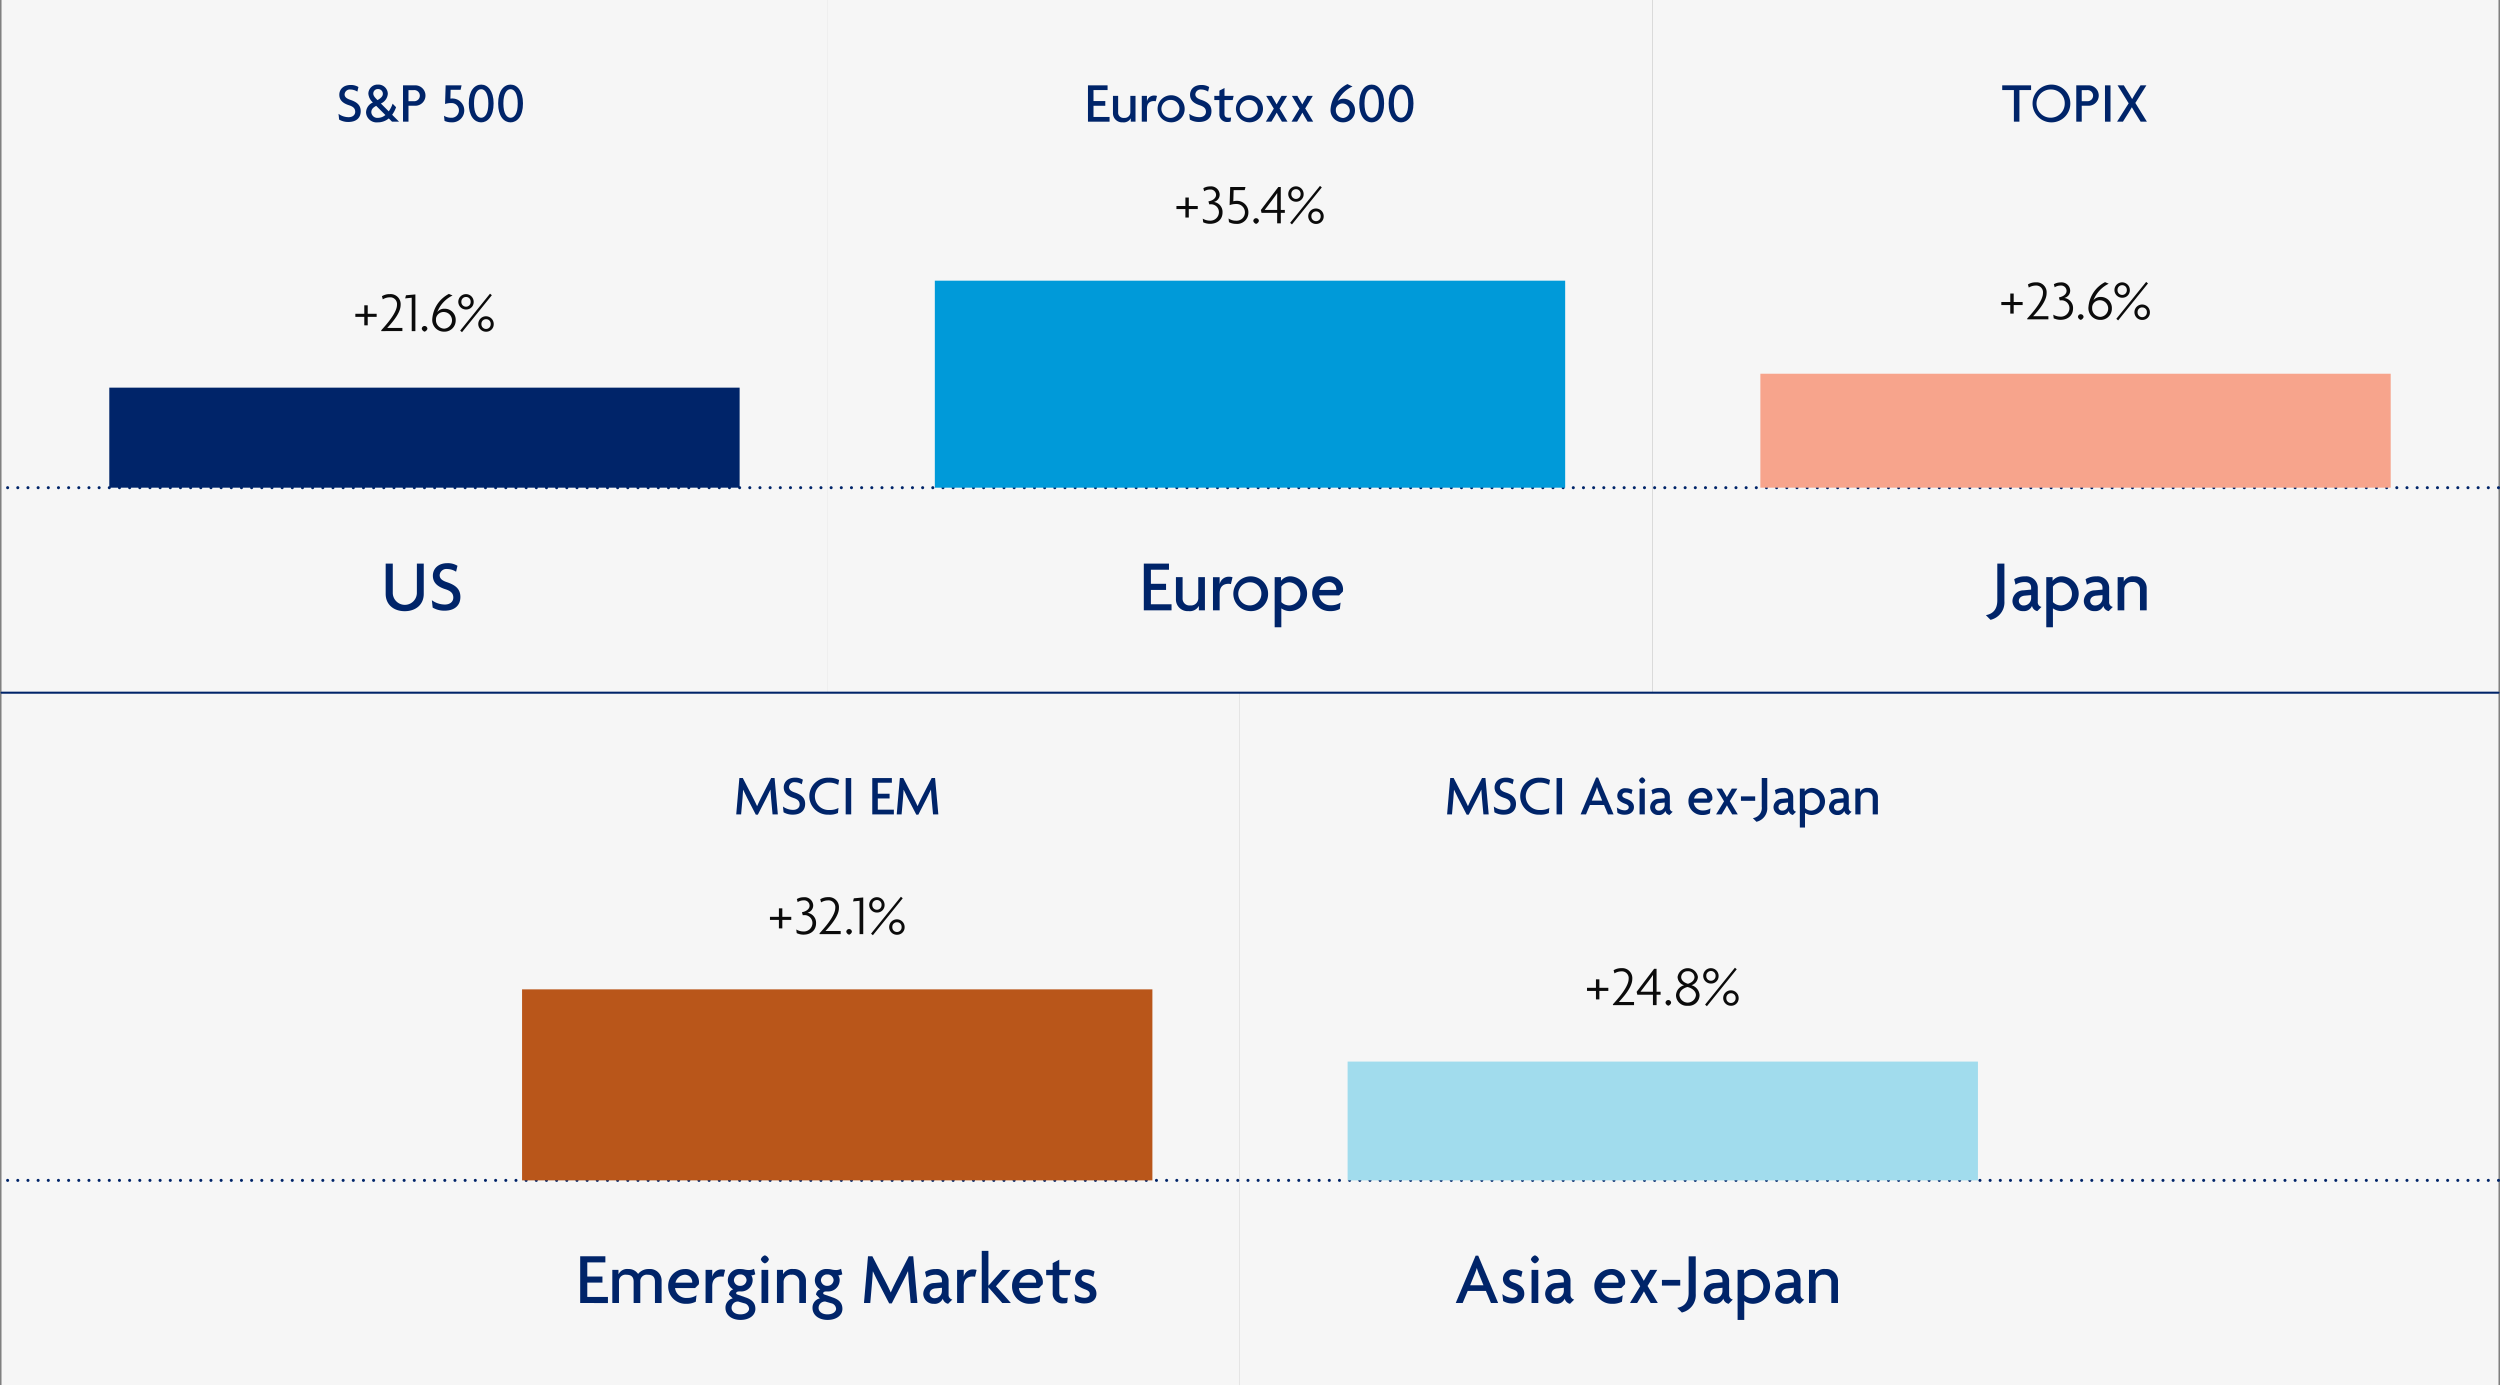 <svg xmlns="http://www.w3.org/2000/svg" viewBox="0 0 614.751 340.667"><rect x="0" y="0" width="614.751" height="340.667" fill="#808080" stroke="none"/><g id="a7bf59ba-ebe5-4482-8f1d-eb746db1b3ed" data-name="Layer 2"><g id="adb0651b-275a-40ba-977a-ef4557de9d72" data-name="Design"><rect x="304.876" y="170.333" width="309.5" height="170.333" fill="#f6f6f6"/><rect x="0.377" width="203" height="170.333" fill="#f6f6f6"/><rect x="203.377" width="203" height="170.333" fill="#f6f6f6"/><rect x="406.377" width="207.999" height="170.333" fill="#f6f6f6"/><rect x="0.375" y="170.333" width="304.501" height="170.333" fill="#f6f6f6"/><line x1="614.376" y1="170.333" x2="0.377" y2="170.333" fill="none" stroke="#002469" stroke-linecap="round" stroke-miterlimit="10" stroke-width="0.5"/><line x1="614.376" y1="119.923" x2="0.377" y2="119.923" fill="none" stroke="#002469" stroke-linecap="round" stroke-miterlimit="10" stroke-width="0.75" stroke-dasharray="0 2.5"/><line x1="614.376" y1="290.256" x2="0.375" y2="290.256" fill="none" stroke="#002469" stroke-linecap="round" stroke-miterlimit="10" stroke-width="0.75" stroke-dasharray="0 2.5"/><path d="M90.421,77.916V80H89.58V77.916h-2.2V77.16h2.2V75.073h.841V77.16h2.2v.756Z" fill="#0b0b0b"/><path d="M93.751,81.418v-.21c2.493-2.7,3.866-4.819,3.866-6.234a1.659,1.659,0,0,0-1.751-1.862,3.368,3.368,0,0,0-1.737.5l-.21-.771a3.55,3.55,0,0,1,1.947-.518A2.465,2.465,0,0,1,98.514,75c0,1.611-1.331,3.531-3.307,5.645h3.74v.771Z" fill="#0b0b0b"/><path d="M101.241,81.418V73.21l-1.611.168.2-.771,2.312-.21v9.021Z" fill="#0b0b0b"/><path d="M104.405,81.558a1.05,1.05,0,0,1-.686-.686.687.687,0,1,1,1.373,0A1.051,1.051,0,0,1,104.405,81.558Z" fill="#0b0b0b"/><path d="M109.208,81.558a2.879,2.879,0,0,1-2.914-3.109,7.576,7.576,0,0,1,4.091-6.178l.9.392a7.585,7.585,0,0,0-3.768,4.09,2.11,2.11,0,0,1,1.723-.84,2.711,2.711,0,0,1,2.816,2.829A2.747,2.747,0,0,1,109.208,81.558Zm-.028-4.833a1.893,1.893,0,0,0-1.961,1.527,3.678,3.678,0,0,0-.014.393,2.082,2.082,0,0,0,2.017,2.171,2.048,2.048,0,0,0-.042-4.091Z" fill="#0b0b0b"/><path d="M114.6,76.109a1.891,1.891,0,1,1,1.877-1.891A1.825,1.825,0,0,1,114.6,76.109Zm-.994,5.575-.449-.392,7.34-9.077.448.378Zm.994-8.657a1.13,1.13,0,0,0-1.149,1.191,1.143,1.143,0,1,0,2.283,0A1.119,1.119,0,0,0,114.6,73.027Zm4.93,8.545a1.9,1.9,0,1,1,1.877-1.905A1.835,1.835,0,0,1,119.528,81.572Zm0-3.081a1.117,1.117,0,0,0-1.148,1.176,1.144,1.144,0,1,0,2.283,0A1.107,1.107,0,0,0,119.528,78.491Z" fill="#0b0b0b"/><path d="M292.328,51.412V53.5h-.841V51.412h-2.2v-.756h2.2V48.569h.841v2.087h2.2v.756Z" fill="#0b0b0b"/><path d="M297.507,55.04a3.821,3.821,0,0,1-1.639-.378l-.112-.9a3.451,3.451,0,0,0,1.709.491,2.1,2.1,0,0,0,2.269-2.1,1.94,1.94,0,0,0-1.961-1.919c-.126,0-.28.014-.42.027l-.2-.742c1.12-.2,1.877-.826,1.877-1.611a1.332,1.332,0,0,0-1.472-1.3,2.606,2.606,0,0,0-1.456.434l-.2-.757a3.269,3.269,0,0,1,1.681-.448,2.108,2.108,0,0,1,2.34,2,1.864,1.864,0,0,1-1.43,1.821,2.482,2.482,0,0,1,2.13,2.578C300.631,53.864,299.468,55.04,297.507,55.04Z" fill="#0b0b0b"/><path d="M303.976,55.054a3.724,3.724,0,0,1-1.766-.42l-.111-.911a3.27,3.27,0,0,0,1.835.547,2.054,2.054,0,1,0,.027-4.1,4.352,4.352,0,0,0-1.6.28l.141-4.469h3.767l-.2.771h-2.717l-.084,2.745a2.883,2.883,0,0,1,.756-.112,2.808,2.808,0,0,1,2.956,2.858A2.775,2.775,0,0,1,303.976,55.054Z" fill="#0b0b0b"/><path d="M308.874,55.054a1.048,1.048,0,0,1-.686-.686.687.687,0,1,1,1.373,0A1.051,1.051,0,0,1,308.874,55.054Z" fill="#0b0b0b"/><path d="M314.952,52.351v2.563h-.9V52.351h-3.838l-.169-.715,4.3-5.659h.6v5.645h.994v.729Zm-.911-4.833c-.322.5-.672.952-.994,1.387l-2.06,2.717h3.069V48.891c0-.462,0-.869.013-1.359Z" fill="#0b0b0b"/><path d="M318.688,49.605a1.891,1.891,0,1,1,1.877-1.891A1.824,1.824,0,0,1,318.688,49.605Zm-.994,5.575-.448-.392,7.34-9.077.448.378Zm.994-8.657a1.13,1.13,0,0,0-1.148,1.191,1.143,1.143,0,1,0,2.283,0A1.119,1.119,0,0,0,318.688,46.523Zm4.931,8.545a1.9,1.9,0,1,1,1.877-1.905A1.835,1.835,0,0,1,323.619,55.068Zm0-3.081a1.117,1.117,0,0,0-1.148,1.176,1.144,1.144,0,1,0,2.283,0A1.107,1.107,0,0,0,323.619,51.987Z" fill="#0b0b0b"/><path d="M495.168,75.021v2.087h-.841V75.021h-2.2v-.756h2.2V72.178h.841v2.087h2.2v.756Z" fill="#0b0b0b"/><path d="M498.5,78.523v-.21c2.493-2.7,3.866-4.819,3.866-6.234a1.659,1.659,0,0,0-1.751-1.862,3.368,3.368,0,0,0-1.737.5l-.21-.771a3.55,3.55,0,0,1,1.947-.518,2.465,2.465,0,0,1,2.648,2.675c0,1.611-1.331,3.53-3.307,5.645h3.74v.771Z" fill="#0b0b0b"/><path d="M506.646,78.649a3.813,3.813,0,0,1-1.638-.378l-.112-.9a3.458,3.458,0,0,0,1.708.491,2.1,2.1,0,0,0,2.27-2.1,1.94,1.94,0,0,0-1.961-1.918c-.126,0-.28.013-.421.027l-.2-.742c1.121-.2,1.878-.826,1.878-1.611a1.332,1.332,0,0,0-1.472-1.3,2.6,2.6,0,0,0-1.456.434l-.2-.757a3.265,3.265,0,0,1,1.68-.448,2.108,2.108,0,0,1,2.34,2,1.864,1.864,0,0,1-1.428,1.821,2.483,2.483,0,0,1,2.129,2.577C509.771,77.472,508.607,78.649,506.646,78.649Z" fill="#0b0b0b"/><path d="M511.658,78.663a1.05,1.05,0,0,1-.686-.686.687.687,0,1,1,1.373,0A1.051,1.051,0,0,1,511.658,78.663Z" fill="#0b0b0b"/><path d="M516.461,78.663a2.879,2.879,0,0,1-2.914-3.109,7.576,7.576,0,0,1,4.091-6.178l.9.392a7.581,7.581,0,0,0-3.768,4.09,2.108,2.108,0,0,1,1.723-.84,2.711,2.711,0,0,1,2.816,2.829A2.746,2.746,0,0,1,516.461,78.663Zm-.028-4.833a1.893,1.893,0,0,0-1.961,1.527,3.678,3.678,0,0,0-.014.393,2.082,2.082,0,0,0,2.017,2.171,2.048,2.048,0,0,0-.042-4.091Z" fill="#0b0b0b"/><path d="M521.851,73.214a1.891,1.891,0,1,1,1.877-1.891A1.824,1.824,0,0,1,521.851,73.214Zm-1,5.575-.448-.392,7.34-9.077.448.378Zm1-8.657a1.13,1.13,0,0,0-1.149,1.191,1.143,1.143,0,1,0,2.283,0A1.119,1.119,0,0,0,521.851,70.132Zm4.93,8.545a1.9,1.9,0,1,1,1.877-1.905A1.835,1.835,0,0,1,526.781,78.677Zm0-3.082a1.118,1.118,0,0,0-1.148,1.177,1.144,1.144,0,1,0,2.283,0A1.108,1.108,0,0,0,526.781,75.6Z" fill="#0b0b0b"/><path d="M192.374,226.205v2.087h-.841v-2.087h-2.2v-.756h2.2v-2.087h.841v2.087h2.2v.756Z" fill="#0b0b0b"/><path d="M197.553,229.833a3.821,3.821,0,0,1-1.639-.378l-.112-.9a3.451,3.451,0,0,0,1.709.491,2.1,2.1,0,0,0,2.269-2.1,1.94,1.94,0,0,0-1.961-1.919c-.126,0-.28.014-.421.027l-.2-.742c1.121-.2,1.878-.826,1.878-1.611a1.332,1.332,0,0,0-1.472-1.3,2.606,2.606,0,0,0-1.456.434l-.2-.757a3.269,3.269,0,0,1,1.681-.448,2.109,2.109,0,0,1,2.34,2,1.865,1.865,0,0,1-1.429,1.821,2.482,2.482,0,0,1,2.129,2.578C200.677,228.657,199.514,229.833,197.553,229.833Z" fill="#0b0b0b"/><path d="M201.528,229.707v-.21c2.493-2.7,3.867-4.819,3.867-6.234a1.659,1.659,0,0,0-1.751-1.862,3.372,3.372,0,0,0-1.738.5l-.21-.77a3.545,3.545,0,0,1,1.948-.519,2.465,2.465,0,0,1,2.647,2.676c0,1.61-1.331,3.53-3.307,5.645h3.741v.77Z" fill="#0b0b0b"/><path d="M208.794,229.847a1.049,1.049,0,0,1-.687-.686.687.687,0,1,1,1.373,0A1.05,1.05,0,0,1,208.794,229.847Z" fill="#0b0b0b"/><path d="M211.37,229.707V221.5l-1.611.168.2-.771,2.312-.21v9.021Z" fill="#0b0b0b"/><path d="M215.641,224.4a1.891,1.891,0,1,1,1.877-1.891A1.824,1.824,0,0,1,215.641,224.4Zm-1,5.575-.448-.392,7.34-9.077.448.378Zm1-8.657a1.13,1.13,0,0,0-1.149,1.191,1.143,1.143,0,1,0,2.283,0A1.119,1.119,0,0,0,215.641,221.316Zm4.93,8.545a1.9,1.9,0,1,1,1.877-1.905A1.835,1.835,0,0,1,220.571,229.861Zm0-3.081a1.117,1.117,0,0,0-1.148,1.176,1.144,1.144,0,1,0,2.283,0A1.107,1.107,0,0,0,220.571,226.78Z" fill="#0b0b0b"/><path d="M393.287,243.663v2.087h-.841v-2.087h-2.2v-.756h2.2V240.82h.841v2.087h2.2v.756Z" fill="#0b0b0b"/><path d="M396.617,247.165v-.21c2.493-2.7,3.866-4.819,3.866-6.233a1.658,1.658,0,0,0-1.751-1.863,3.371,3.371,0,0,0-1.737.5l-.21-.771a3.55,3.55,0,0,1,1.947-.518,2.466,2.466,0,0,1,2.648,2.676c0,1.61-1.331,3.53-3.307,5.645h3.74v.77Z" fill="#0b0b0b"/><path d="M407.357,244.6v2.563h-.9V244.6h-3.838l-.169-.715,4.3-5.659h.6v5.645h.995v.729Zm-.911-4.833c-.322.5-.672.953-.994,1.387l-2.059,2.717h3.068v-2.731c0-.463,0-.869.014-1.359Z" fill="#0b0b0b"/><path d="M410.239,247.305a1.05,1.05,0,0,1-.686-.686.687.687,0,1,1,1.373,0A1.051,1.051,0,0,1,410.239,247.305Z" fill="#0b0b0b"/><path d="M415.028,247.319a2.646,2.646,0,0,1-2.9-2.577,2.682,2.682,0,0,1,1.989-2.466,2.228,2.228,0,0,1-1.6-2.031,2.525,2.525,0,0,1,5,0,2.215,2.215,0,0,1-1.583,2.017,2.7,2.7,0,0,1,1.99,2.48A2.647,2.647,0,0,1,415.028,247.319Zm-.07-4.622c-1.022.266-1.989.98-1.989,2.017a2.043,2.043,0,0,0,4.062,0C417.031,243.705,416.051,242.977,414.958,242.7Zm.07-3.866a1.512,1.512,0,0,0-1.625,1.428c0,.743.645,1.373,1.667,1.653.994-.294,1.6-.91,1.6-1.653A1.508,1.508,0,0,0,415.028,238.831Z" fill="#0b0b0b"/><path d="M420.726,241.856a1.891,1.891,0,1,1,1.877-1.891A1.824,1.824,0,0,1,420.726,241.856Zm-1,5.575-.448-.392,7.34-9.077.448.378Zm1-8.657a1.13,1.13,0,0,0-1.149,1.191,1.143,1.143,0,1,0,2.283,0A1.119,1.119,0,0,0,420.726,238.774Zm4.93,8.545a1.9,1.9,0,1,1,1.877-1.905A1.835,1.835,0,0,1,425.656,247.319Zm0-3.081a1.117,1.117,0,0,0-1.148,1.176,1.144,1.144,0,1,0,2.283,0A1.107,1.107,0,0,0,425.656,244.238Z" fill="#0b0b0b"/><path d="M85.662,29.993a4.353,4.353,0,0,1-2.268-.589l-.155-1.414a4.225,4.225,0,0,0,2.493.826c.967,0,1.612-.532,1.612-1.331s-.463-1.26-1.514-1.6c-1.568-.5-2.394-1.3-2.394-2.591,0-1.233.91-2.395,2.787-2.395a3.522,3.522,0,0,1,1.919.5l-.266,1.135a3.239,3.239,0,0,0-1.709-.519A1.277,1.277,0,0,0,84.738,23.2c0,.644.476,1.037,1.4,1.345,1.526.518,2.563,1.232,2.563,2.815S87.651,29.993,85.662,29.993Z" fill="#002469"/><path d="M96.4,29.923l-.8-.8a4.193,4.193,0,0,1-2.746.967,2.594,2.594,0,0,1-2.843-2.41A2.706,2.706,0,0,1,91.7,25.2a3.229,3.229,0,0,1-1.12-2.143A2.254,2.254,0,0,1,92.914,20.8a2.325,2.325,0,0,1,2.451,2.255,2.824,2.824,0,0,1-1.709,2.395l1.934,1.933a6.874,6.874,0,0,0,.952-1.891l.854.869a7.14,7.14,0,0,1-.966,1.863l1.695,1.695Zm-3.893-3.894c-.771.406-1.2.854-1.2,1.582a1.488,1.488,0,0,0,1.625,1.373,2.9,2.9,0,0,0,1.835-.7Zm.406-4.133a1.109,1.109,0,0,0-1.121,1.093c0,.574.406,1.008,1.037,1.625.868-.477,1.316-.981,1.316-1.541A1.162,1.162,0,0,0,92.914,21.9Z" fill="#002469"/><path d="M101.931,26h-1.486v3.922H99.1V20.986h2.83a2.514,2.514,0,1,1,0,5.015Zm-.239-3.839h-1.247V24.88h1.247a1.37,1.37,0,1,0,0-2.718Z" fill="#002469"/><path d="M111.016,30.077a3.883,3.883,0,0,1-1.7-.35l-.139-1.261a3.361,3.361,0,0,0,1.764.49,1.809,1.809,0,1,0,.042-3.614,4.294,4.294,0,0,0-1.541.238l.141-4.594H113.5l-.238,1.092h-2.451l-.057,2.172a3.206,3.206,0,0,1,.364-.029,2.933,2.933,0,1,1-.1,5.856Z" fill="#002469"/><path d="M118.324,30.091c-1.625,0-3.053-1.485-3.053-4.651,0-3.137,1.428-4.636,3.053-4.636,1.6,0,3.054,1.5,3.054,4.636C121.378,28.606,119.921,30.091,118.324,30.091Zm0-8.153c-.911,0-1.765.981-1.765,3.5,0,2.55.854,3.516,1.765,3.516s1.765-.966,1.765-3.516C120.089,22.919,119.221,21.938,118.324,21.938Z" fill="#002469"/><path d="M125.548,30.091c-1.625,0-3.054-1.485-3.054-4.651,0-3.137,1.429-4.636,3.054-4.636,1.6,0,3.054,1.5,3.054,4.636C128.6,28.606,127.145,30.091,125.548,30.091Zm0-8.153c-.911,0-1.766.981-1.766,3.5,0,2.55.855,3.516,1.766,3.516.9,0,1.764-.966,1.764-3.516C127.312,22.919,126.444,21.938,125.548,21.938Z" fill="#002469"/><path d="M267.531,29.923V20.986h4.82v1.162h-3.46v2.7h2.9v1.162h-2.9V28.76h3.95v1.163Z" fill="#002469"/><path d="M278.062,29.923V29.1h-.014a1.96,1.96,0,0,1-1.961.981,2.236,2.236,0,0,1-2.409-2.3v-4.2h1.274v4.076a1.3,1.3,0,0,0,1.471,1.331,1.377,1.377,0,0,0,1.527-1.331V23.577h1.275v6.346Z" fill="#002469"/><path d="M284.193,24.908a1.978,1.978,0,0,0-.462-.056c-.826,0-1.695.392-1.695,1.863v3.208h-1.274V23.577h1.274v1.289h.015a1.777,1.777,0,0,1,1.835-1.373,2.114,2.114,0,0,1,.616.1Z" fill="#002469"/><path d="M287.945,30.077a3.327,3.327,0,1,1,3.362-3.32A3.254,3.254,0,0,1,287.945,30.077Zm0-5.505a2.21,2.21,0,1,0,2.074,2.213A2.105,2.105,0,0,0,287.945,24.572Z" fill="#002469"/><path d="M294.86,29.993a4.356,4.356,0,0,1-2.268-.589l-.154-1.414a4.22,4.22,0,0,0,2.493.826c.966,0,1.611-.532,1.611-1.331s-.463-1.26-1.514-1.6c-1.568-.5-2.394-1.3-2.394-2.591,0-1.233.91-2.395,2.787-2.395a3.52,3.52,0,0,1,1.919.5l-.266,1.135a3.239,3.239,0,0,0-1.709-.519,1.276,1.276,0,0,0-1.428,1.177c0,.644.475,1.037,1.4,1.345,1.526.518,2.563,1.232,2.563,2.815S296.85,29.993,294.86,29.993Z" fill="#002469"/><path d="M303.121,24.6H301.1v3.376c0,.728.378.98,1.051.98a1.713,1.713,0,0,0,.574-.084l-.112,1.009a1.75,1.75,0,0,1-.7.112,1.874,1.874,0,0,1-2.073-1.891V24.6H298.6V23.577h1.247V22.289l1.26-.659v1.947h2.242Z" fill="#002469"/><path d="M307.209,30.077a3.327,3.327,0,1,1,3.361-3.32A3.254,3.254,0,0,1,307.209,30.077Zm0-5.505a2.21,2.21,0,1,0,2.073,2.213A2.105,2.105,0,0,0,307.209,24.572Z" fill="#002469"/><path d="M315.23,29.923l-.868-1.457c-.126-.21-.28-.49-.406-.743h-.028c-.126.253-.308.547-.42.743l-.868,1.457h-1.373l1.961-3.208-1.877-3.138h1.358l.812,1.387c.126.224.253.448.379.686h.028c.126-.224.253-.448.392-.686l.813-1.387h1.373l-1.863,3.082,1.961,3.264Z" fill="#002469"/><path d="M321.545,29.923l-.868-1.457c-.126-.21-.281-.49-.406-.743h-.029c-.126.253-.307.547-.42.743l-.868,1.457h-1.373l1.961-3.208-1.877-3.138h1.358l.813,1.387c.126.224.253.448.379.686h.027c.126-.224.253-.448.393-.686l.812-1.387h1.373l-1.863,3.082,1.961,3.264Z" fill="#002469"/><path d="M330.224,30.077a2.988,2.988,0,0,1-3.039-3.236,7.48,7.48,0,0,1,4.146-6.163l1.26.588a7.346,7.346,0,0,0-3.655,3.586,1.89,1.89,0,0,1,1.386-.574,2.792,2.792,0,0,1,2.871,2.885A2.856,2.856,0,0,1,330.224,30.077Zm.014-4.623A1.633,1.633,0,0,0,328.5,26.7c-.014.154-.014.308-.014.462a1.85,1.85,0,0,0,1.765,1.849,1.783,1.783,0,0,0-.014-3.558Z" fill="#002469"/><path d="M337.3,30.091c-1.625,0-3.054-1.485-3.054-4.651,0-3.137,1.429-4.636,3.054-4.636,1.6,0,3.054,1.5,3.054,4.636C340.349,28.606,338.892,30.091,337.3,30.091Zm0-8.153c-.911,0-1.766.981-1.766,3.5,0,2.55.855,3.516,1.766,3.516.9,0,1.765-.966,1.765-3.516C339.06,22.919,338.191,21.938,337.3,21.938Z" fill="#002469"/><path d="M344.519,30.091c-1.625,0-3.054-1.485-3.054-4.651,0-3.137,1.429-4.636,3.054-4.636,1.6,0,3.053,1.5,3.053,4.636C347.572,28.606,346.115,30.091,344.519,30.091Zm0-8.153c-.912,0-1.766.981-1.766,3.5,0,2.55.854,3.516,1.766,3.516.9,0,1.764-.966,1.764-3.516C346.283,22.919,345.415,21.938,344.519,21.938Z" fill="#002469"/><path d="M496.575,22.148v7.775h-1.359V22.148h-2.871V20.986h7.1v1.162Z" fill="#002469"/><path d="M504.359,30.091a4.644,4.644,0,1,1,4.735-4.651A4.625,4.625,0,0,1,504.359,30.091Zm0-8.083a3.469,3.469,0,1,0,3.362,3.46A3.347,3.347,0,0,0,504.359,22.008Z" fill="#002469"/><path d="M513.389,26H511.9v3.922h-1.344V20.986h2.83a2.514,2.514,0,1,1,0,5.015Zm-.239-3.839H511.9V24.88h1.247a1.37,1.37,0,1,0,0-2.718Z" fill="#002469"/><path d="M517.615,29.923V20.986h1.359v8.937Z" fill="#002469"/><path d="M526.382,29.923l-1.457-2.354c-.224-.364-.476-.8-.687-1.176h-.027c-.2.364-.49.84-.7,1.176l-1.486,2.354h-1.442L523.44,25.4l-2.731-4.412h1.541l1.387,2.241c.2.322.462.756.643,1.107h.029c.182-.351.434-.771.644-1.107l1.4-2.241H527.8l-2.718,4.328,2.844,4.609Z" fill="#002469"/><path d="M189.969,200.256l-.365-4.034c-.056-.6-.112-1.373-.14-2.031h-.027c-.281.63-.715,1.5-1.009,2.073l-2.074,4.062h-.5l-2.1-4.062c-.308-.588-.687-1.387-.994-2.045h-.028c-.029.686-.1,1.471-.14,2l-.351,4.034h-1.2l.771-8.937h.841l2.38,4.595c.351.686.828,1.611,1.122,2.3h.028c.279-.686.714-1.555,1.092-2.3l2.353-4.595h.841l.8,8.937Z" fill="#002469"/><path d="M194.948,200.326a4.357,4.357,0,0,1-2.268-.588l-.155-1.415a4.226,4.226,0,0,0,2.494.826c.966,0,1.611-.532,1.611-1.33s-.463-1.261-1.514-1.6c-1.568-.5-2.394-1.3-2.394-2.591,0-1.233.91-2.4,2.787-2.4a3.513,3.513,0,0,1,1.919.5l-.266,1.134a3.249,3.249,0,0,0-1.709-.518,1.277,1.277,0,0,0-1.429,1.177c0,.644.476,1.036,1.4,1.344,1.526.519,2.563,1.233,2.563,2.816S196.938,200.326,194.948,200.326Z" fill="#002469"/><path d="M206.109,193.014a4.461,4.461,0,0,0-2.213-.574,3.372,3.372,0,1,0,0,6.738,4.487,4.487,0,0,0,2.284-.5l-.126,1.233a4.687,4.687,0,0,1-2.312.42,4.549,4.549,0,1,1,0-9.091,5.3,5.3,0,0,1,2.606.575Z" fill="#002469"/><path d="M207.954,200.256v-8.937h1.358v8.937Z" fill="#002469"/><path d="M214.491,200.256v-8.937h4.82v1.163h-3.46v2.7h2.9v1.163h-2.9v2.746h3.95v1.162Z" fill="#002469"/><path d="M229.435,200.256l-.365-4.034c-.056-.6-.112-1.373-.14-2.031H228.9c-.28.63-.714,1.5-1.008,2.073l-2.074,4.062h-.5l-2.1-4.062c-.308-.588-.687-1.387-.994-2.045h-.029c-.028.686-.1,1.471-.139,2l-.351,4.034h-1.2l.771-8.937h.84l2.381,4.595c.351.686.827,1.611,1.121,2.3h.029c.28-.686.714-1.555,1.091-2.3l2.354-4.595h.841l.8,8.937Z" fill="#002469"/><path d="M364.772,200.256l-.364-4.034c-.056-.6-.112-1.373-.14-2.031h-.028c-.28.63-.715,1.5-1.009,2.073l-2.073,4.062h-.5l-2.1-4.062c-.308-.588-.687-1.387-.994-2.045h-.029c-.028.686-.1,1.471-.139,2l-.351,4.034h-1.205l.77-8.937h.841l2.381,4.595c.351.686.827,1.611,1.121,2.3h.029c.28-.686.713-1.555,1.091-2.3l2.354-4.595h.841l.8,8.937Z" fill="#002469"/><path d="M369.752,200.326a4.361,4.361,0,0,1-2.269-.588l-.154-1.415a4.225,4.225,0,0,0,2.493.826c.967,0,1.612-.532,1.612-1.33s-.463-1.261-1.514-1.6c-1.568-.5-2.4-1.3-2.4-2.591,0-1.233.911-2.4,2.787-2.4a3.507,3.507,0,0,1,1.919.5l-.265,1.134a3.249,3.249,0,0,0-1.709-.518,1.277,1.277,0,0,0-1.429,1.177c0,.644.476,1.036,1.4,1.344,1.526.519,2.563,1.233,2.563,2.816S371.741,200.326,369.752,200.326Z" fill="#002469"/><path d="M380.913,193.014a4.464,4.464,0,0,0-2.213-.574,3.372,3.372,0,1,0,0,6.738,4.483,4.483,0,0,0,2.283-.5l-.126,1.233a4.68,4.68,0,0,1-2.311.42,4.549,4.549,0,1,1,0-9.091,5.3,5.3,0,0,1,2.605.575Z" fill="#002469"/><path d="M382.758,200.256v-8.937h1.358v8.937Z" fill="#002469"/><path d="M395.4,200.256l-.965-2.311h-3.475L390,200.256h-1.331l3.81-9.063h.49l3.81,9.063Zm-2.311-5.575a10.917,10.917,0,0,1-.378-1.092h-.027a8.388,8.388,0,0,1-.379,1.092l-.882,2.185h2.549Z" fill="#002469"/><path d="M399.5,200.34a3.252,3.252,0,0,1-1.765-.462l-.154-1.331a3.218,3.218,0,0,0,1.947.715c.588,0,.981-.323.981-.729,0-.434-.309-.672-.883-.882-1.232-.449-1.933-1.023-1.933-2.031a1.877,1.877,0,0,1,2.1-1.793,3.531,3.531,0,0,1,1.64.406l-.253,1.064a2.411,2.411,0,0,0-1.4-.406c-.518,0-.854.28-.854.687,0,.392.28.574.9.8,1.247.448,1.961,1.023,1.961,2.115C401.785,199.5,401.015,200.34,399.5,200.34Z" fill="#002469"/><path d="M403.813,192.678a1.178,1.178,0,0,1-.77-.77,1.149,1.149,0,0,1,.77-.771,1.122,1.122,0,0,1,.771.771A1.149,1.149,0,0,1,403.813,192.678Zm-.644,7.578v-6.345h1.289v6.345Z" fill="#002469"/><path d="M410.521,200.41a1.325,1.325,0,0,1-1.008-.994,1.659,1.659,0,0,1-1.7.994,1.949,1.949,0,0,1-2.045-1.947,2.1,2.1,0,0,1,2.087-2.031l1.486-.14v-.406c0-.574-.337-1.037-1.234-1.037a3.287,3.287,0,0,0-1.751.505l-.252-1.051a3.765,3.765,0,0,1,2.074-.546,2.2,2.2,0,0,1,2.437,2.3v2.563a.9.9,0,0,0,.714.981Zm-1.176-3.067-1.219.112c-.813.07-1.135.56-1.135,1.022a.88.88,0,0,0,.939.855,1.4,1.4,0,0,0,1.415-1.429Z" fill="#002469"/><path d="M421.036,196.684l-.715.715H416.5a2.144,2.144,0,0,0,2.256,1.891,3.263,3.263,0,0,0,1.849-.519l-.14,1.233a3.851,3.851,0,0,1-1.877.406,3.318,3.318,0,0,1-3.4-3.32,3.211,3.211,0,0,1,3.151-3.333,2.545,2.545,0,0,1,2.746,2.409A2.853,2.853,0,0,1,421.036,196.684Zm-2.634-1.835a1.931,1.931,0,0,0-1.821,1.513h3.194a.682.682,0,0,0,.014-.168A1.39,1.39,0,0,0,418.4,194.849Z" fill="#002469"/><path d="M425.948,200.256l-.868-1.457c-.126-.21-.28-.49-.406-.742h-.028c-.126.252-.308.546-.42.742l-.869,1.457h-1.373l1.961-3.208-1.877-3.137h1.359l.812,1.386c.126.225.253.449.379.687h.028c.125-.224.252-.448.392-.687l.813-1.386h1.373l-1.864,3.081,1.961,3.264Z" fill="#002469"/><path d="M428.1,196.922V195.83h3.5v1.092Z" fill="#002469"/><path d="M431.91,202.077l-.883-.9a2.527,2.527,0,0,0,2.186-2.83v-7.032h1.358v7.172A3.418,3.418,0,0,1,431.91,202.077Z" fill="#002469"/><path d="M440.859,200.41a1.325,1.325,0,0,1-1.008-.994,1.659,1.659,0,0,1-1.7.994,1.949,1.949,0,0,1-2.045-1.947,2.1,2.1,0,0,1,2.087-2.031l1.486-.14v-.406c0-.574-.337-1.037-1.234-1.037a3.287,3.287,0,0,0-1.751.505l-.252-1.051a3.765,3.765,0,0,1,2.074-.546,2.2,2.2,0,0,1,2.437,2.3v2.563a.9.9,0,0,0,.714.981Zm-1.176-3.067-1.219.112c-.813.07-1.135.56-1.135,1.022a.88.88,0,0,0,.939.855,1.4,1.4,0,0,0,1.415-1.429Z" fill="#002469"/><path d="M445.562,200.41a2.865,2.865,0,0,1-1.709-.532v3.614h-1.275v-9.581h1.2v.7h.015a2.226,2.226,0,0,1,1.919-.854,3.333,3.333,0,0,1-.154,6.653Zm-.126-5.5a1.859,1.859,0,0,0-1.583.813v2.969a2.119,2.119,0,0,0,1.583.631,2.212,2.212,0,0,0,0-4.413Z" fill="#002469"/><path d="M454.509,200.41a1.327,1.327,0,0,1-1.009-.994,1.658,1.658,0,0,1-1.695.994,1.949,1.949,0,0,1-2.045-1.947,2.1,2.1,0,0,1,2.087-2.031l1.485-.14v-.406c0-.574-.337-1.037-1.233-1.037a3.287,3.287,0,0,0-1.751.505L450.1,194.3a3.759,3.759,0,0,1,2.073-.546,2.2,2.2,0,0,1,2.437,2.3v2.563a.9.9,0,0,0,.715.981Zm-1.177-3.067-1.219.112c-.812.07-1.134.56-1.134,1.022a.88.88,0,0,0,.938.855,1.4,1.4,0,0,0,1.415-1.429Z" fill="#002469"/><path d="M460.5,200.256V196.18a1.3,1.3,0,0,0-1.471-1.331,1.378,1.378,0,0,0-1.527,1.331v4.076h-1.274v-6.345h1.162v.826h.014a1.962,1.962,0,0,1,1.961-.98,2.236,2.236,0,0,1,2.409,2.3v4.2Z" fill="#002469"/><rect x="26.875" y="95.323" width="155" height="24.6" fill="#002469"/><rect x="229.875" y="69.019" width="155" height="50.904" fill="#009ad9"/><rect x="432.875" y="91.899" width="155" height="28.024" fill="#f7a48c"/><rect x="128.374" y="243.283" width="155" height="46.973" fill="#b9561a"/><rect x="331.374" y="261.042" width="155" height="29.214" fill="#a1dced"/><path d="M99.52,150.293c-2.683,0-4.682-1.584-4.682-4.267V138.59h1.747v7.256a2.963,2.963,0,0,0,5.924,0V138.59H104.2v7.436C104.2,148.709,102.2,150.293,99.52,150.293Z" fill="#002469"/><path d="M109.312,150.168a5.6,5.6,0,0,1-2.917-.757l-.2-1.818a5.428,5.428,0,0,0,3.2,1.062c1.242,0,2.07-.684,2.07-1.71,0-1.045-.594-1.621-1.944-2.053-2.017-.648-3.079-1.675-3.079-3.331,0-1.585,1.171-3.079,3.583-3.079a4.527,4.527,0,0,1,2.467.648l-.342,1.459a4.175,4.175,0,0,0-2.2-.667,1.641,1.641,0,0,0-1.836,1.513c0,.828.612,1.332,1.8,1.728,1.962.667,3.295,1.585,3.295,3.62C113.219,148.8,111.869,150.168,109.312,150.168Z" fill="#002469"/><path d="M281.261,150.077V138.59h6.194v1.5h-4.447v3.474h3.726v1.5h-3.726v3.529h5.077v1.494Z" fill="#002469"/><path d="M294.8,150.077v-1.062h-.018a2.52,2.52,0,0,1-2.521,1.26,2.874,2.874,0,0,1-3.1-2.952v-5.4H290.8v5.239a1.676,1.676,0,0,0,1.89,1.711,1.77,1.77,0,0,0,1.963-1.711v-5.239h1.638v8.156Z" fill="#002469"/><path d="M302.682,143.632a2.491,2.491,0,0,0-.594-.073c-1.063,0-2.179.5-2.179,2.4v4.123h-1.638v-8.156h1.638v1.656h.018a2.286,2.286,0,0,1,2.359-1.764,2.71,2.71,0,0,1,.792.126Z" fill="#002469"/><path d="M307.506,150.275a4.276,4.276,0,1,1,4.321-4.267A4.182,4.182,0,0,1,307.506,150.275Zm0-7.076a2.841,2.841,0,1,0,2.665,2.845A2.707,2.707,0,0,0,307.506,143.2Z" fill="#002469"/><path d="M317.279,150.275a3.683,3.683,0,0,1-2.2-.684v4.646h-1.639V141.921h1.549v.9h.018a2.864,2.864,0,0,1,2.467-1.1,4.284,4.284,0,0,1-.2,8.552Zm-.162-7.076a2.394,2.394,0,0,0-2.034,1.045v3.817a2.726,2.726,0,0,0,2.034.81,2.843,2.843,0,0,0,0-5.672Z" fill="#002469"/><path d="M330.2,145.486l-.918.918H324.37a2.756,2.756,0,0,0,2.9,2.431,4.19,4.19,0,0,0,2.376-.666l-.18,1.584a4.949,4.949,0,0,1-2.412.522,4.264,4.264,0,0,1-4.376-4.267,4.13,4.13,0,0,1,4.051-4.285,3.272,3.272,0,0,1,3.53,3.1A3.548,3.548,0,0,1,330.2,145.486Zm-3.385-2.359a2.479,2.479,0,0,0-2.34,1.945h4.105a.876.876,0,0,0,.018-.216A1.788,1.788,0,0,0,326.819,143.127Z" fill="#002469"/><path d="M489.464,152.418l-1.134-1.152c1.782-.324,2.809-1.477,2.809-3.637V138.59h1.746v9.219A4.392,4.392,0,0,1,489.464,152.418Z" fill="#002469"/><path d="M500.969,150.275a1.706,1.706,0,0,1-1.3-1.278,2.131,2.131,0,0,1-2.179,1.278,2.506,2.506,0,0,1-2.629-2.5,2.7,2.7,0,0,1,2.684-2.611l1.908-.18v-.522c0-.739-.433-1.333-1.585-1.333a4.223,4.223,0,0,0-2.25.649l-.324-1.351a4.835,4.835,0,0,1,2.665-.7,2.829,2.829,0,0,1,3.133,2.953v3.3a1.15,1.15,0,0,0,.918,1.26Zm-1.513-3.943-1.566.144c-1.045.09-1.459.721-1.459,1.315a1.131,1.131,0,0,0,1.207,1.1,1.8,1.8,0,0,0,1.818-1.836Z" fill="#002469"/><path d="M507.015,150.275a3.686,3.686,0,0,1-2.2-.684v4.646H503.18V141.921h1.549v.9h.017a2.864,2.864,0,0,1,2.467-1.1,4.284,4.284,0,0,1-.2,8.552Zm-.162-7.076a2.4,2.4,0,0,0-2.035,1.045v3.817a2.727,2.727,0,0,0,2.035.81,2.843,2.843,0,0,0,0-5.672Z" fill="#002469"/><path d="M518.518,150.275a1.706,1.706,0,0,1-1.3-1.278,2.131,2.131,0,0,1-2.179,1.278,2.506,2.506,0,0,1-2.629-2.5,2.7,2.7,0,0,1,2.684-2.611l1.908-.18v-.522c0-.739-.433-1.333-1.585-1.333a4.221,4.221,0,0,0-2.25.649l-.324-1.351a4.835,4.835,0,0,1,2.665-.7,2.829,2.829,0,0,1,3.133,2.953v3.3a1.15,1.15,0,0,0,.918,1.26Zm-1.513-3.943-1.567.144c-1.044.09-1.459.721-1.459,1.315a1.132,1.132,0,0,0,1.208,1.1,1.8,1.8,0,0,0,1.818-1.836Z" fill="#002469"/><path d="M526.222,150.077v-5.239a1.676,1.676,0,0,0-1.891-1.711,1.771,1.771,0,0,0-1.963,1.711v5.239h-1.639v-8.156h1.5v1.062h.018a2.522,2.522,0,0,1,2.521-1.26,2.874,2.874,0,0,1,3.1,2.953v5.4Z" fill="#002469"/><path d="M142.667,320.411V308.923h6.194v1.5h-4.447v3.475h3.727v1.494h-3.727v3.529h5.077v1.5Z" fill="#002469"/><path d="M161.049,320.411v-5.24c0-.846-.288-1.711-1.765-1.711a1.6,1.6,0,0,0-1.837,1.711v5.24h-1.638v-5.24c0-.846-.288-1.711-1.764-1.711a1.6,1.6,0,0,0-1.837,1.711v5.24h-1.639v-8.157h1.513v1.062h.018a2.37,2.37,0,0,1,2.394-1.26,2.743,2.743,0,0,1,2.413,1.206,3.26,3.26,0,0,1,2.647-1.206,2.85,2.85,0,0,1,3.134,2.953v5.4Z" fill="#002469"/><path d="M171.829,315.819l-.918.919H166a2.757,2.757,0,0,0,2.9,2.43,4.19,4.19,0,0,0,2.376-.666l-.18,1.584a4.937,4.937,0,0,1-2.412.523,4.265,4.265,0,0,1-4.376-4.268,4.13,4.13,0,0,1,4.051-4.285,3.271,3.271,0,0,1,3.529,3.1A3.555,3.555,0,0,1,171.829,315.819Zm-3.385-2.359a2.479,2.479,0,0,0-2.34,1.945h4.1a.876.876,0,0,0,.018-.216A1.788,1.788,0,0,0,168.444,313.46Z" fill="#002469"/><path d="M177.912,313.965a2.528,2.528,0,0,0-.594-.072c-1.062,0-2.178.5-2.178,2.394v4.124H173.5v-8.157h1.639v1.657h.017a2.288,2.288,0,0,1,2.36-1.765,2.71,2.71,0,0,1,.792.126Z" fill="#002469"/><path d="M182.105,324.57c-2.232,0-3.709-1.242-3.709-2.935a2.308,2.308,0,0,1,1.784-2.359l-.919-.918a1.44,1.44,0,0,1,1.045-1.3,2.538,2.538,0,0,1-1.333-2.251,2.805,2.805,0,0,1,3.061-2.755,4.446,4.446,0,0,1,1.08.126,4.893,4.893,0,0,0,1.116.126,2.768,2.768,0,0,0,1.189-.306l.306,1.351a2.258,2.258,0,0,1-1.008.252,2.046,2.046,0,0,1,.36,1.206,2.81,2.81,0,0,1-3.043,2.755c-.648,0-1.009.09-1.009.45a.342.342,0,0,0,.235.288l2.2.774c1.423.505,2.287,1.3,2.287,2.791C185.743,323.418,184.284,324.57,182.105,324.57Zm.847-4.105-1.4-.414a1.557,1.557,0,0,0-1.656,1.566c0,.792.719,1.584,2.178,1.584,1.422,0,2.124-.738,2.124-1.368A1.48,1.48,0,0,0,182.952,320.465Zm-.918-7.076a1.494,1.494,0,0,0-1.566,1.4,1.471,1.471,0,0,0,1.566,1.4,1.5,1.5,0,0,0,1.548-1.4A1.476,1.476,0,0,0,182.034,313.389Z" fill="#002469"/><path d="M188.081,310.67a1.513,1.513,0,0,1-.99-.991,1.476,1.476,0,0,1,.99-.99,1.442,1.442,0,0,1,.99.99A1.477,1.477,0,0,1,188.081,310.67Zm-.828,9.741v-8.157h1.656v8.157Z" fill="#002469"/><path d="M196.543,320.411v-5.24a1.676,1.676,0,0,0-1.891-1.711,1.771,1.771,0,0,0-1.963,1.711v5.24h-1.638v-8.157h1.494v1.062h.018a2.522,2.522,0,0,1,2.521-1.26,2.875,2.875,0,0,1,3.1,2.953v5.4Z" fill="#002469"/><path d="M203.507,324.57c-2.233,0-3.709-1.242-3.709-2.935a2.307,2.307,0,0,1,1.783-2.359l-.919-.918a1.44,1.44,0,0,1,1.045-1.3,2.54,2.54,0,0,1-1.333-2.251,2.806,2.806,0,0,1,3.062-2.755,4.453,4.453,0,0,1,1.08.126,4.893,4.893,0,0,0,1.116.126A2.759,2.759,0,0,0,206.82,312l.306,1.351a2.255,2.255,0,0,1-1.008.252,2.039,2.039,0,0,1,.361,1.206,2.81,2.81,0,0,1-3.043,2.755c-.649,0-1.009.09-1.009.45a.338.338,0,0,0,.234.288l2.2.774c1.423.505,2.288,1.3,2.288,2.791C207.145,323.418,205.686,324.57,203.507,324.57Zm.847-4.105-1.405-.414a1.557,1.557,0,0,0-1.656,1.566c0,.792.72,1.584,2.179,1.584,1.422,0,2.124-.738,2.124-1.368A1.481,1.481,0,0,0,204.354,320.465Zm-.918-7.076a1.494,1.494,0,0,0-1.567,1.4,1.471,1.471,0,0,0,1.567,1.4,1.5,1.5,0,0,0,1.547-1.4A1.476,1.476,0,0,0,203.436,313.389Z" fill="#002469"/><path d="M223.939,320.411l-.468-5.186c-.072-.774-.144-1.765-.18-2.611h-.036c-.36.811-.918,1.927-1.3,2.665l-2.665,5.222h-.648l-2.7-5.222c-.4-.756-.883-1.782-1.279-2.629h-.035c-.036.883-.126,1.891-.181,2.575l-.45,5.186h-1.548l.99-11.488h1.08l3.061,5.906c.45.882,1.063,2.071,1.44,2.953h.037c.36-.882.919-2,1.4-2.953l3.025-5.906h1.08l1.027,11.488Z" fill="#002469"/><path d="M233.137,320.609a1.705,1.705,0,0,1-1.3-1.279,2.131,2.131,0,0,1-2.179,1.279,2.507,2.507,0,0,1-2.629-2.5,2.7,2.7,0,0,1,2.683-2.611l1.909-.18v-.522c0-.738-.433-1.333-1.585-1.333a4.23,4.23,0,0,0-2.25.649l-.324-1.351a4.833,4.833,0,0,1,2.665-.7,2.829,2.829,0,0,1,3.133,2.953V318.3a1.15,1.15,0,0,0,.918,1.26Zm-1.513-3.943-1.566.144c-1.045.09-1.459.72-1.459,1.314a1.131,1.131,0,0,0,1.207,1.1,1.8,1.8,0,0,0,1.818-1.836Z" fill="#002469"/><path d="M239.759,313.965a2.55,2.55,0,0,0-.594-.072c-1.062,0-2.179.5-2.179,2.394v4.124h-1.638v-8.157h1.638v1.657H237a2.288,2.288,0,0,1,2.359-1.765,2.7,2.7,0,0,1,.792.126Z" fill="#002469"/><path d="M246.455,320.411l-3.385-3.836h-.018v3.836h-1.639v-12.82h1.639v8.552h.018l3.457-3.889h1.945l-3.566,4.033,3.673,4.124Z" fill="#002469"/><path d="M256.392,315.819l-.918.919h-4.916a2.756,2.756,0,0,0,2.9,2.43,4.191,4.191,0,0,0,2.377-.666l-.181,1.584a4.934,4.934,0,0,1-2.412.523,4.266,4.266,0,0,1-4.376-4.268,4.13,4.13,0,0,1,4.052-4.285,3.27,3.27,0,0,1,3.528,3.1A3.563,3.563,0,0,1,256.392,315.819Zm-3.385-2.359a2.48,2.48,0,0,0-2.341,1.945h4.1a.876.876,0,0,0,.018-.216A1.787,1.787,0,0,0,253.007,313.46Z" fill="#002469"/><path d="M263.069,313.569h-2.592v4.339c0,.936.486,1.26,1.349,1.26a2.195,2.195,0,0,0,.738-.108l-.143,1.3a2.25,2.25,0,0,1-.9.144,2.41,2.41,0,0,1-2.666-2.431v-4.5h-1.6v-1.315h1.6V310.6l1.622-.847v2.5h2.88Z" fill="#002469"/><path d="M266.687,320.519a4.186,4.186,0,0,1-2.27-.594l-.2-1.711a4.134,4.134,0,0,0,2.5.918c.757,0,1.26-.414,1.26-.936,0-.558-.4-.864-1.134-1.134-1.584-.577-2.485-1.315-2.485-2.611a2.414,2.414,0,0,1,2.7-2.305,4.532,4.532,0,0,1,2.107.522l-.324,1.369a3.1,3.1,0,0,0-1.8-.522c-.666,0-1.1.36-1.1.882,0,.5.36.738,1.153,1.026,1.6.576,2.52,1.315,2.52,2.719C269.621,319.439,268.631,320.519,266.687,320.519Z" fill="#002469"/><path d="M366.623,320.411l-1.242-2.971h-4.466l-1.242,2.971h-1.71l4.9-11.65h.63l4.9,11.65Zm-2.971-7.166a14.409,14.409,0,0,1-.486-1.405h-.036a10.669,10.669,0,0,1-.486,1.405l-1.134,2.808h3.277Z" fill="#002469"/><path d="M371.9,320.519a4.186,4.186,0,0,1-2.27-.594l-.2-1.711a4.134,4.134,0,0,0,2.5.918c.757,0,1.26-.414,1.26-.936,0-.558-.4-.864-1.133-1.134-1.585-.577-2.486-1.315-2.486-2.611a2.414,2.414,0,0,1,2.7-2.305,4.535,4.535,0,0,1,2.107.522l-.324,1.369a3.1,3.1,0,0,0-1.8-.522c-.666,0-1.1.36-1.1.882,0,.5.36.738,1.153,1.026,1.6.576,2.52,1.315,2.52,2.719C374.83,319.439,373.84,320.519,371.9,320.519Z" fill="#002469"/><path d="M377.438,310.67a1.513,1.513,0,0,1-.99-.991,1.476,1.476,0,0,1,.99-.99,1.443,1.443,0,0,1,.991.99A1.479,1.479,0,0,1,377.438,310.67Zm-.828,9.741v-8.157h1.657v8.157Z" fill="#002469"/><path d="M386.062,320.609a1.706,1.706,0,0,1-1.3-1.279,2.131,2.131,0,0,1-2.179,1.279,2.507,2.507,0,0,1-2.629-2.5,2.7,2.7,0,0,1,2.684-2.611l1.908-.18v-.522c0-.738-.433-1.333-1.585-1.333a4.23,4.23,0,0,0-2.25.649l-.324-1.351a4.833,4.833,0,0,1,2.665-.7,2.829,2.829,0,0,1,3.132,2.953V318.3a1.151,1.151,0,0,0,.918,1.26Zm-1.512-3.943-1.567.144c-1.045.09-1.459.72-1.459,1.314a1.131,1.131,0,0,0,1.207,1.1,1.8,1.8,0,0,0,1.819-1.836Z" fill="#002469"/><path d="M399.58,315.819l-.918.919h-4.916a2.757,2.757,0,0,0,2.9,2.43,4.19,4.19,0,0,0,2.376-.666l-.18,1.584a4.937,4.937,0,0,1-2.412.523,4.265,4.265,0,0,1-4.376-4.268,4.13,4.13,0,0,1,4.051-4.285,3.271,3.271,0,0,1,3.529,3.1A3.555,3.555,0,0,1,399.58,315.819ZM396.2,313.46a2.481,2.481,0,0,0-2.341,1.945h4.106a.876.876,0,0,0,.018-.216A1.788,1.788,0,0,0,396.2,313.46Z" fill="#002469"/><path d="M405.9,320.411l-1.116-1.873c-.162-.27-.36-.63-.522-.954h-.036c-.161.324-.4.7-.54.954l-1.117,1.873H400.8l2.521-4.124-2.413-4.033h1.746l1.045,1.783c.162.288.324.576.487.882h.035c.162-.288.324-.576.5-.882l1.043-1.783h1.765l-2.394,3.961,2.52,4.2Z" fill="#002469"/><path d="M408.667,316.126v-1.4h4.5v1.4Z" fill="#002469"/><path d="M413.563,322.751,412.43,321.6c1.782-.324,2.808-1.476,2.808-3.637v-9.039h1.746v9.219A4.392,4.392,0,0,1,413.563,322.751Z" fill="#002469"/><path d="M425.067,320.609a1.7,1.7,0,0,1-1.3-1.279,2.131,2.131,0,0,1-2.179,1.279,2.507,2.507,0,0,1-2.629-2.5,2.7,2.7,0,0,1,2.683-2.611l1.909-.18v-.522c0-.738-.433-1.333-1.585-1.333a4.227,4.227,0,0,0-2.25.649l-.324-1.351a4.83,4.83,0,0,1,2.665-.7,2.829,2.829,0,0,1,3.132,2.953V318.3a1.151,1.151,0,0,0,.918,1.26Zm-1.512-3.943-1.567.144c-1.045.09-1.459.72-1.459,1.314a1.131,1.131,0,0,0,1.207,1.1,1.8,1.8,0,0,0,1.819-1.836Z" fill="#002469"/><path d="M431.114,320.609a3.683,3.683,0,0,1-2.2-.684v4.645h-1.639V312.254h1.549v.9h.018a2.859,2.859,0,0,1,2.466-1.1,4.284,4.284,0,0,1-.2,8.553Zm-.162-7.076a2.394,2.394,0,0,0-2.034,1.044v3.817a2.724,2.724,0,0,0,2.034.81,2.842,2.842,0,0,0,0-5.671Z" fill="#002469"/><path d="M442.617,320.609a1.707,1.707,0,0,1-1.3-1.279,2.13,2.13,0,0,1-2.178,1.279,2.506,2.506,0,0,1-2.629-2.5A2.7,2.7,0,0,1,439.2,315.5l1.908-.18v-.522c0-.738-.432-1.333-1.584-1.333a4.227,4.227,0,0,0-2.25.649l-.325-1.351a4.837,4.837,0,0,1,2.665-.7,2.829,2.829,0,0,1,3.133,2.953V318.3a1.151,1.151,0,0,0,.918,1.26Zm-1.513-3.943-1.566.144c-1.045.09-1.459.72-1.459,1.314a1.131,1.131,0,0,0,1.207,1.1,1.794,1.794,0,0,0,1.818-1.836Z" fill="#002469"/><path d="M450.321,320.411v-5.24a1.676,1.676,0,0,0-1.89-1.711,1.771,1.771,0,0,0-1.963,1.711v5.24h-1.639v-8.157h1.494v1.062h.019a2.52,2.52,0,0,1,2.52-1.26,2.874,2.874,0,0,1,3.1,2.953v5.4Z" fill="#002469"/></g></g></svg>